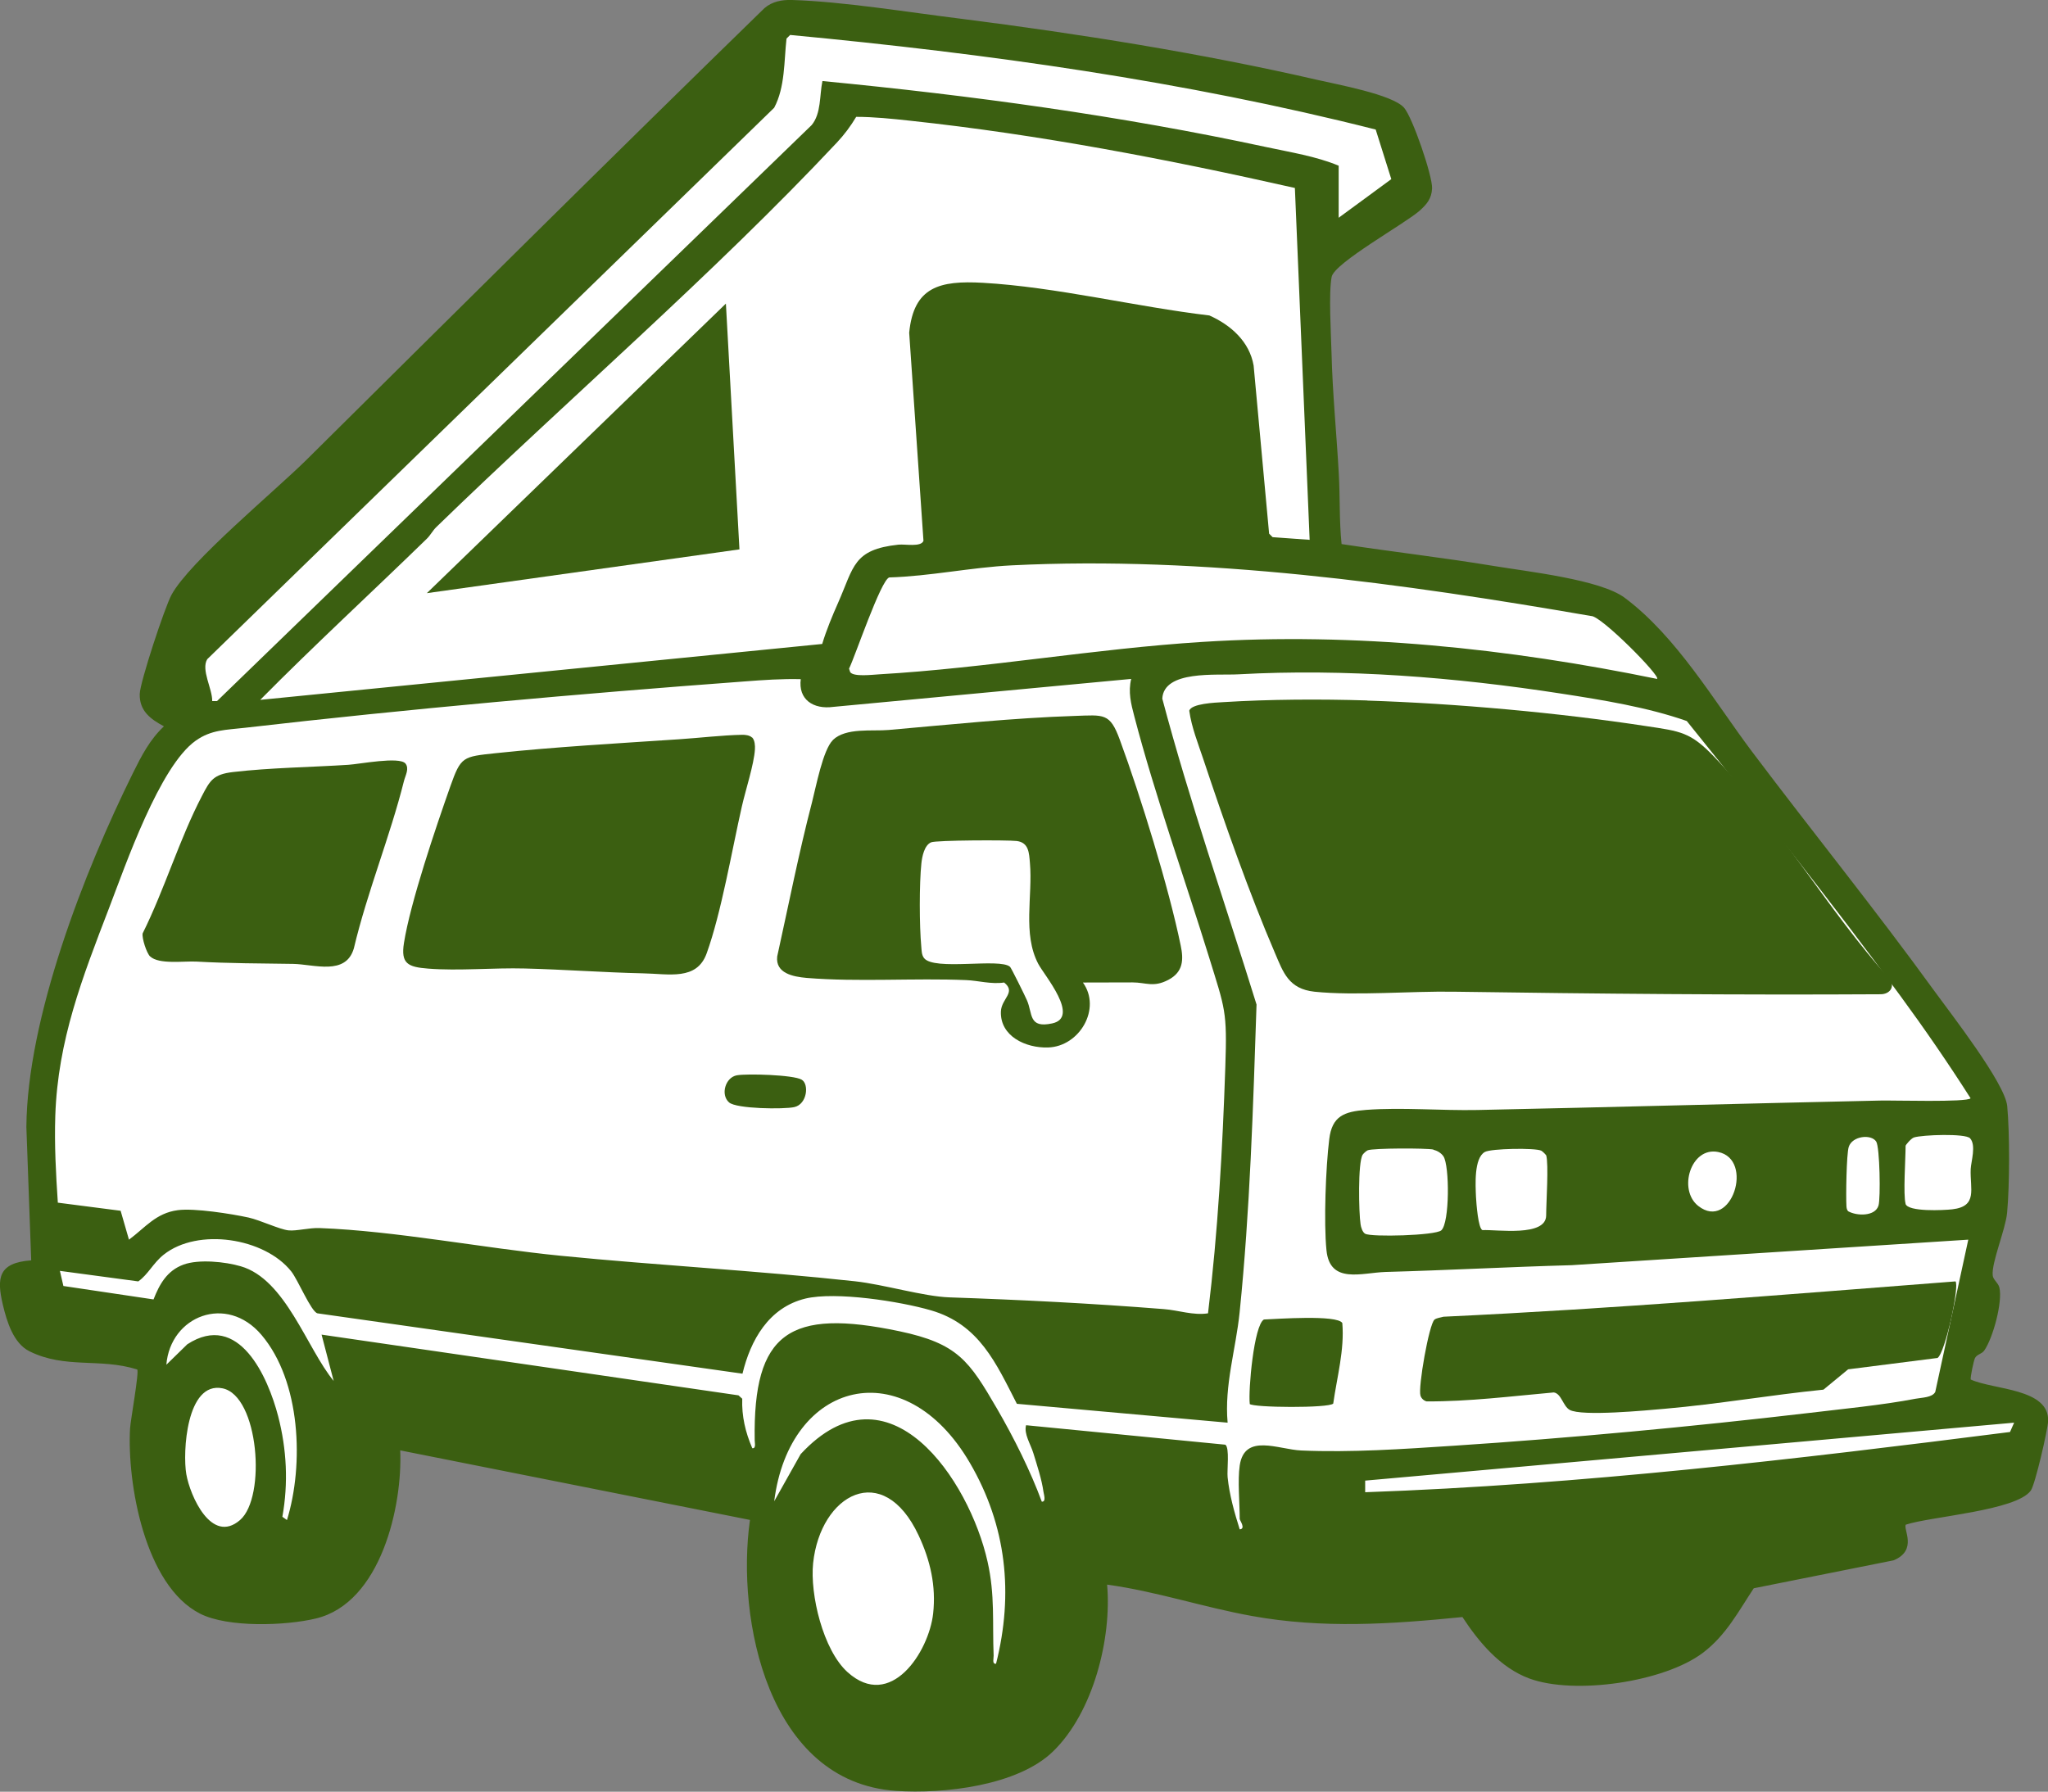 <?xml version="1.0" encoding="UTF-8"?>
<svg id="_レイヤー_1" data-name="レイヤー 1" xmlns="http://www.w3.org/2000/svg" viewBox="0 0 169.28 148.13">
  <rect x="0" y="0" width="169.28" height="148.13" fill="#808080" stroke="none"/>
  <defs>
    <style>
      .cls-1 {
        fill: #fff;
      }

      .cls-2 {
        fill:rgb(59, 95, 17);
      }
    </style>
  </defs>
  <polygon class="cls-1" points="64.89 1.58 115.01 9.67 117.38 14.92 109.35 21.2 109.16 33.76 109.35 45.01 115.01 47.68 132.2 49.97 139.12 56.6 149 68.89 162.27 86.79 165.03 92.6 164.55 99.87 163.73 105.46 163.09 110.19 161.44 115.15 167.76 116.81 166.62 120.7 110.84 125.23 105.03 129.33 91.92 127.9 88.36 129.08 86.74 136.79 78.65 143.76 68.62 142.62 63.54 128.46 62.97 123.89 55.73 121.41 29.89 116.32 23.54 131.35 15.3 127.19 12.49 116.81 12.49 111.06 5.31 109.41 3.03 105.94 3.03 90.23 9.89 69.16 15.3 59.15 14.27 53.92 64.89 1.58"/>
  <path class="cls-2" d="M2.57,104.2c-2.71.2-2.86,1.45-2.33,3.69.33,1.38.87,3.17,2.2,3.83,2.97,1.47,5.8.53,8.9,1.5.18.18-.55,4.2-.59,4.88-.25,4.51,1.21,12.99,5.79,15.31,2.3,1.17,7.07,1,9.57.4,5.39-1.29,7.17-9.33,6.97-13.9l28.91,5.75c-1.16,8.18,1.48,21.68,12.07,22.4,3.96.27,10.06-.43,12.97-3.25,3.35-3.24,4.87-9.37,4.48-13.8,4.05.55,7.95,1.87,11.96,2.59,5.86,1.06,11.52.68,17.41.09,1.34,2.04,3.1,4.18,5.53,5.08,3.75,1.38,11.15.29,14.34-2.12,1.92-1.45,2.93-3.41,4.21-5.34l11.56-2.31c2.02-.84.76-2.61,1.01-2.95,2.07-.68,9.14-1.15,10.33-2.82.36-.5,1.39-4.99,1.43-5.73.11-2.73-4.5-2.58-6.4-3.45-.03-.23.24-1.52.35-1.76.14-.31.55-.34.76-.62.73-1.02,1.55-4.06,1.26-5.23-.1-.39-.52-.64-.55-1-.11-1.05,1.06-3.79,1.19-5.17.21-2.26.22-6.56.01-8.82-.18-1.9-4.66-7.64-6.03-9.53-4.86-6.71-10.1-13.18-15.08-19.8-3.12-4.16-6.22-9.5-10.51-12.7-2.02-1.51-8.07-2.17-10.83-2.63-4.18-.69-8.39-1.17-12.57-1.81-.2-1.93-.12-3.88-.23-5.81-.18-3.3-.52-6.65-.6-9.96-.04-1.55-.25-4.99.01-6.32.23-1.16,6.08-4.41,7.27-5.47.6-.54.99-1,1.03-1.84.05-1.02-1.62-5.89-2.32-6.68-.96-1.09-5.55-1.92-7.18-2.3-9.56-2.2-19.69-3.81-29.44-5.05C75.12,1.02,69.71.13,65.48,0c-.84-.03-1.65.12-2.29.67-12.71,12.38-25.28,24.88-37.87,37.36-2.64,2.61-9.63,8.38-11.14,11.14-.55,1-2.61,7.23-2.63,8.21-.03,1.39.87,2.06,2,2.67-1.18,1.11-1.86,2.45-2.56,3.86-4.05,8.18-8.74,20.27-8.81,29.27l.4,11.02ZM110.65,18.01v-4.31c-1.86-.78-3.99-1.11-5.98-1.54-12.08-2.6-24.37-4.27-36.69-5.46-.25,1.19-.09,2.67-.89,3.64L17.94,57.96h-.4c.02-1.01-.94-2.59-.41-3.46L63.99,8.91c.91-1.71.81-3.85,1.02-5.72l.3-.3c16.29,1.54,32.58,3.81,48.4,7.82l1.29,4.1-4.36,3.2ZM21.52,57.85c4.48-4.53,9.19-8.86,13.76-13.31.3-.29.48-.67.79-.97,10.76-10.45,22.97-20.97,33.11-31.79.6-.64,1.14-1.36,1.59-2.12,1.44,0,2.99.16,4.46.32,10.71,1.15,21.34,3.2,31.8,5.56l1.22,29.09-3.06-.22-.29-.29-1.28-13.9c-.34-1.96-1.86-3.34-3.66-4.14-6.02-.71-12.69-2.36-18.72-2.7-3.56-.2-5.72.32-6.09,4.13l1.18,17.2c-.19.54-1.52.26-2.07.32-3.75.4-3.67,1.83-4.98,4.79-.49,1.11-.97,2.26-1.32,3.42l-46.44,4.62ZM136.97,56.13c-12.32-2.53-24.97-3.86-37.58-3.06-8.91.56-17.8,2.16-26.72,2.68-.55.03-2.14.23-2.4-.19l-.09-.28c.51-1.04,2.62-7.31,3.32-7.54,3.38-.1,6.76-.83,10.13-1,15.87-.79,32.34,1.5,47.89,4.19.8-.04,5.76,4.97,5.45,5.2ZM102.47,121.17c-.18,1.21,0,3.1,0,4.41,0,.11.53.82,0,.86-.44-1.4-.85-2.84-1-4.31-.06-.58.18-2.45-.19-2.69l-16.47-1.61c-.19.72.37,1.55.6,2.3.31,1.01.7,2.19.84,3.21.03.21.24.84-.14.81-.94-2.55-2.31-5.29-3.69-7.67-2.32-3.99-3.25-5.4-8.08-6.42-9.09-1.91-12.1.09-11.96,9,0,.22.13.72-.2.67-.57-1.32-.88-2.65-.83-4.09l-.31-.28-34.46-5.02,1,3.83c-2.23-2.71-3.97-8.41-7.68-9.48-1.29-.38-3.47-.6-4.73-.14-1.37.5-1.99,1.63-2.48,2.88l-7.45-1.11-.29-1.25,6.48.87c.82-.58,1.23-1.52,2.1-2.21,2.83-2.25,8.34-1.39,10.54,1.38.56.7,1.64,3.33,2.17,3.47l35.13,4.99c.66-2.75,2.16-5.47,5.2-6.21,2.5-.6,7.83.23,10.37.97,4.01,1.16,5.4,4.4,7.11,7.73l17.42,1.56c-.28-3.08.68-6.08.99-9.1.86-8.43,1.12-17.02,1.4-25.47-2.61-8.42-5.54-16.8-7.79-25.29.13-2.37,4.47-1.91,6.29-2.01,8.83-.49,17.92.24,26.66,1.59,3.44.53,7.15,1.13,10.4,2.27,5.98,7.42,12.01,15,17.64,22.7,2.03,2.77,3.98,5.6,5.82,8.49-.27.35-6.45.16-7.48.19-11.08.24-22.21.55-33.28.78-2.97.06-6.28-.23-9.19-.01-1.84.14-2.83.52-3.06,2.42-.29,2.31-.46,6.91-.23,9.18.28,2.84,2.92,1.86,4.89,1.8,5.13-.14,10.25-.42,15.37-.56l32.79-2.11-2.73,12.59c-.25.47-1.09.46-1.62.56-2.75.53-6.11.85-8.93,1.19-9.56,1.12-19.68,2.07-29.29,2.7-4.13.27-8.43.57-12.57.39-1.87-.08-4.68-1.46-5.08,1.24ZM66.19,56.13c-.23,1.7,1.03,2.54,2.7,2.31l24.61-2.31c-.26,1.08-.02,2.04.26,3.1,1.7,6.51,4.17,13.42,6.18,19.92,1.32,4.28,1.5,4.42,1.34,9.06-.23,6.8-.61,13.63-1.43,20.37-1.23.19-2.45-.26-3.66-.35-5.92-.47-11.81-.77-17.71-.97-2.13-.07-5.43-1.07-7.81-1.33-8.07-.88-16.24-1.31-24.32-2.11-6.37-.63-13.7-2.06-19.94-2.29-.89-.03-1.9.26-2.57.19-.74-.08-2.32-.84-3.3-1.06-1.43-.31-4.47-.79-5.84-.61-1.82.24-2.69,1.44-4.04,2.44l-.69-2.39-5.19-.67c-.16-2.39-.29-4.79-.21-7.19.21-6.24,2.23-11.4,4.45-17.18,1.36-3.55,4.17-11.7,7.15-13.82,1.29-.92,2.52-.89,4.07-1.07,13.43-1.55,27.78-2.83,41.27-3.83,1.56-.12,3.12-.23,4.69-.19ZM157.51,99.52c-.21-.73,0-3.76,0-4.79,0-.07.45-.61.69-.69.67-.22,4.27-.35,4.64.07.52.58.08,1.91.05,2.54-.07,1.65.61,3.08-1.52,3.33-.7.08-3.67.23-3.87-.46ZM152.76,100.14c-.11-.12-.13-.27-.14-.42-.05-.78,0-4.32.19-4.9.29-.91,1.86-1.08,2.27-.44.3.46.37,4.7.19,5.29-.27.9-1.77.88-2.51.47ZM127.8,95.5c.22.75,0,3.92,0,4.98,0,1.8-4.07,1.16-5.26,1.22-.36-.11-.51-2.21-.54-2.74-.04-.96-.18-3.21.73-3.72.52-.29,4.14-.35,4.66-.11.09.04.38.32.4.38ZM118.48,95.06c.32.07.65.27.83.54.51.76.52,5.51-.18,6.12-.49.43-5.79.57-6.29.28-.22-.12-.35-.54-.38-.78-.15-.95-.23-5.1.17-5.75.07-.11.3-.32.42-.37.43-.18,4.83-.19,5.44-.06ZM142.01,95.24c3.03.6,1.09,6.61-1.64,4.46-1.7-1.34-.61-4.91,1.64-4.46ZM13.75,112.83c.33-4.03,4.97-5.87,7.86-2.47,3.26,3.84,3.52,10.73,2.11,15.31l-.38-.27c.5-2.78.36-5.58-.35-8.32-.83-3.19-3.23-8.72-7.51-5.94l-1.73,1.69ZM18.39,114.78c3,.6,3.64,9,1.45,10.89-2.36,2.04-4.13-2.01-4.44-3.79s0-7.7,2.99-7.1ZM63.99,124.14c1.25-10.04,10.77-12.47,16.18-3.19,3.03,5.2,3.62,10.81,2.16,16.6-.35.05-.19-.44-.2-.67-.11-2.75.12-5-.5-7.76-1.5-6.74-8.17-16.76-15.45-8.9l-2.2,3.92ZM112.84,122.41l53.64-4.79-.34.77c-17.68,2.25-35.45,4.35-53.3,4.98v-.96ZM70.05,138.24c-2.02-1.83-3.11-6.42-2.84-9.01.6-5.69,5.78-8.58,8.72-2.29.97,2.07,1.45,4.18,1.2,6.46-.35,3.16-3.51,8.07-7.08,4.84Z"/>
  <path class="cls-2" d="M68.85,61.18c-.83.8-1.41,3.91-1.73,5.14-1.1,4.22-1.94,8.51-2.88,12.76-.15,1.38,1.29,1.67,2.44,1.77,4.23.35,8.91,0,13.18.18,1,.04,2.07.36,3.14.2,1.02.82-.23,1.32-.27,2.4-.07,2.04,2.05,3.03,3.9,2.97,2.61-.08,4.43-3.22,2.88-5.37,1.36.01,2.73-.02,4.1-.01,1.11,0,1.72.44,2.96-.21s1.27-1.68,1.02-2.85c-.98-4.78-3.32-12.36-5.03-17-.82-2.24-1.3-2.05-3.75-1.97-4.97.16-10.37.72-15.35,1.16-1.38.12-3.54-.21-4.62.83ZM83.48,79.93c-.82-.75-6.3.36-7.11-.73-.2-.27-.19-.62-.22-.94-.16-1.71-.17-5.2.01-6.9.06-.54.24-1.48.8-1.72.42-.18,6.33-.2,7.08-.11,1,.13,1.02.98,1.09,1.82.24,2.72-.62,5.85.69,8.34.5.95,3.48,4.42,1.15,4.92-1.98.43-1.6-.82-2.09-1.92-.16-.37-1.29-2.66-1.4-2.77Z"/>
  <path class="cls-2" d="M62.15,60.97c-.18-.18-.56-.23-.82-.22-1.6.03-3.55.26-5.21.37-4.93.33-10.27.63-15.15,1.15-2.72.29-2.87.27-3.74,2.72-1.19,3.37-3.31,9.61-3.84,12.97-.27,1.7.31,1.99,2,2.12,2.51.2,5.42-.08,7.99-.01,3.22.08,6.54.33,9.75.4,2.17.04,4.46.62,5.28-1.65,1.21-3.35,2.09-8.54,2.91-12.15.3-1.33,1.01-3.5,1.08-4.72.02-.3-.01-.76-.23-.98Z"/>
  <path class="cls-2" d="M12.41,79.07c.71.69,2.84.37,3.84.43,2.68.15,5.28.15,7.98.19,1.73.03,4.36,1,5.02-1.29,1.1-4.64,2.99-9.24,4.14-13.83.12-.47.46-1.03.12-1.45-.51-.59-3.78.05-4.71.11-3.11.2-6.47.24-9.55.6-1.61.19-1.89.69-2.55,1.96-1.87,3.58-3.1,7.75-4.91,11.38-.07.41.33,1.63.62,1.91Z"/>
  <path class="cls-2" d="M60.26,91.14c.6.54,4.54.58,5.39.39,1.06-.23,1.25-1.9.61-2.27-.68-.4-4.5-.51-5.35-.36-.96.17-1.37,1.61-.65,2.24Z"/>
  <path class="cls-2" d="M112.99,57.91c-3.87-.12-8.04-.1-11.89.14-.68.04-2.63.12-2.8.71.19,1.37.73,2.71,1.17,4.03,1.72,5.17,3.78,11.04,5.93,16.04.67,1.56,1.11,2.93,3.25,3.16,3.4.35,7.98-.06,11.55,0,11.72.17,23.49.28,35.24.21.79,0,1.22-.65.74-1.27-5.11-5.69-9.23-12.88-14.5-18.37-1.96-2.04-2.76-2.1-5.62-2.53-7.28-1.11-15.69-1.87-23.07-2.11Z"/>
  <path class="cls-2" d="M161.63,105.94c-14.09,1.09-28.19,2.26-42.32,2.92-.23.07-.56.1-.74.24-.45.37-1.37,5.61-1.16,6.28.07.23.26.41.5.48,3.51.02,7.03-.43,10.52-.74.63.09.76,1.13,1.31,1.44.99.56,6.39.04,7.87-.09,4.38-.38,8.74-1.14,13.11-1.58l2.04-1.68,7.39-.94c.64-.43,1.84-6,1.48-6.34Z"/>
  <path class="cls-2" d="M103.29,116.07c.27.31,6.56.36,6.91-.03.31-2.19.94-4.45.75-6.66-.43-.7-5.44-.33-6.48-.29-.83.48-1.3,5.86-1.17,6.97Z"/>
  <polygon class="cls-2" points="35.28 49.04 61.12 45.42 60 25.1 35.28 49.04"/>
</svg>